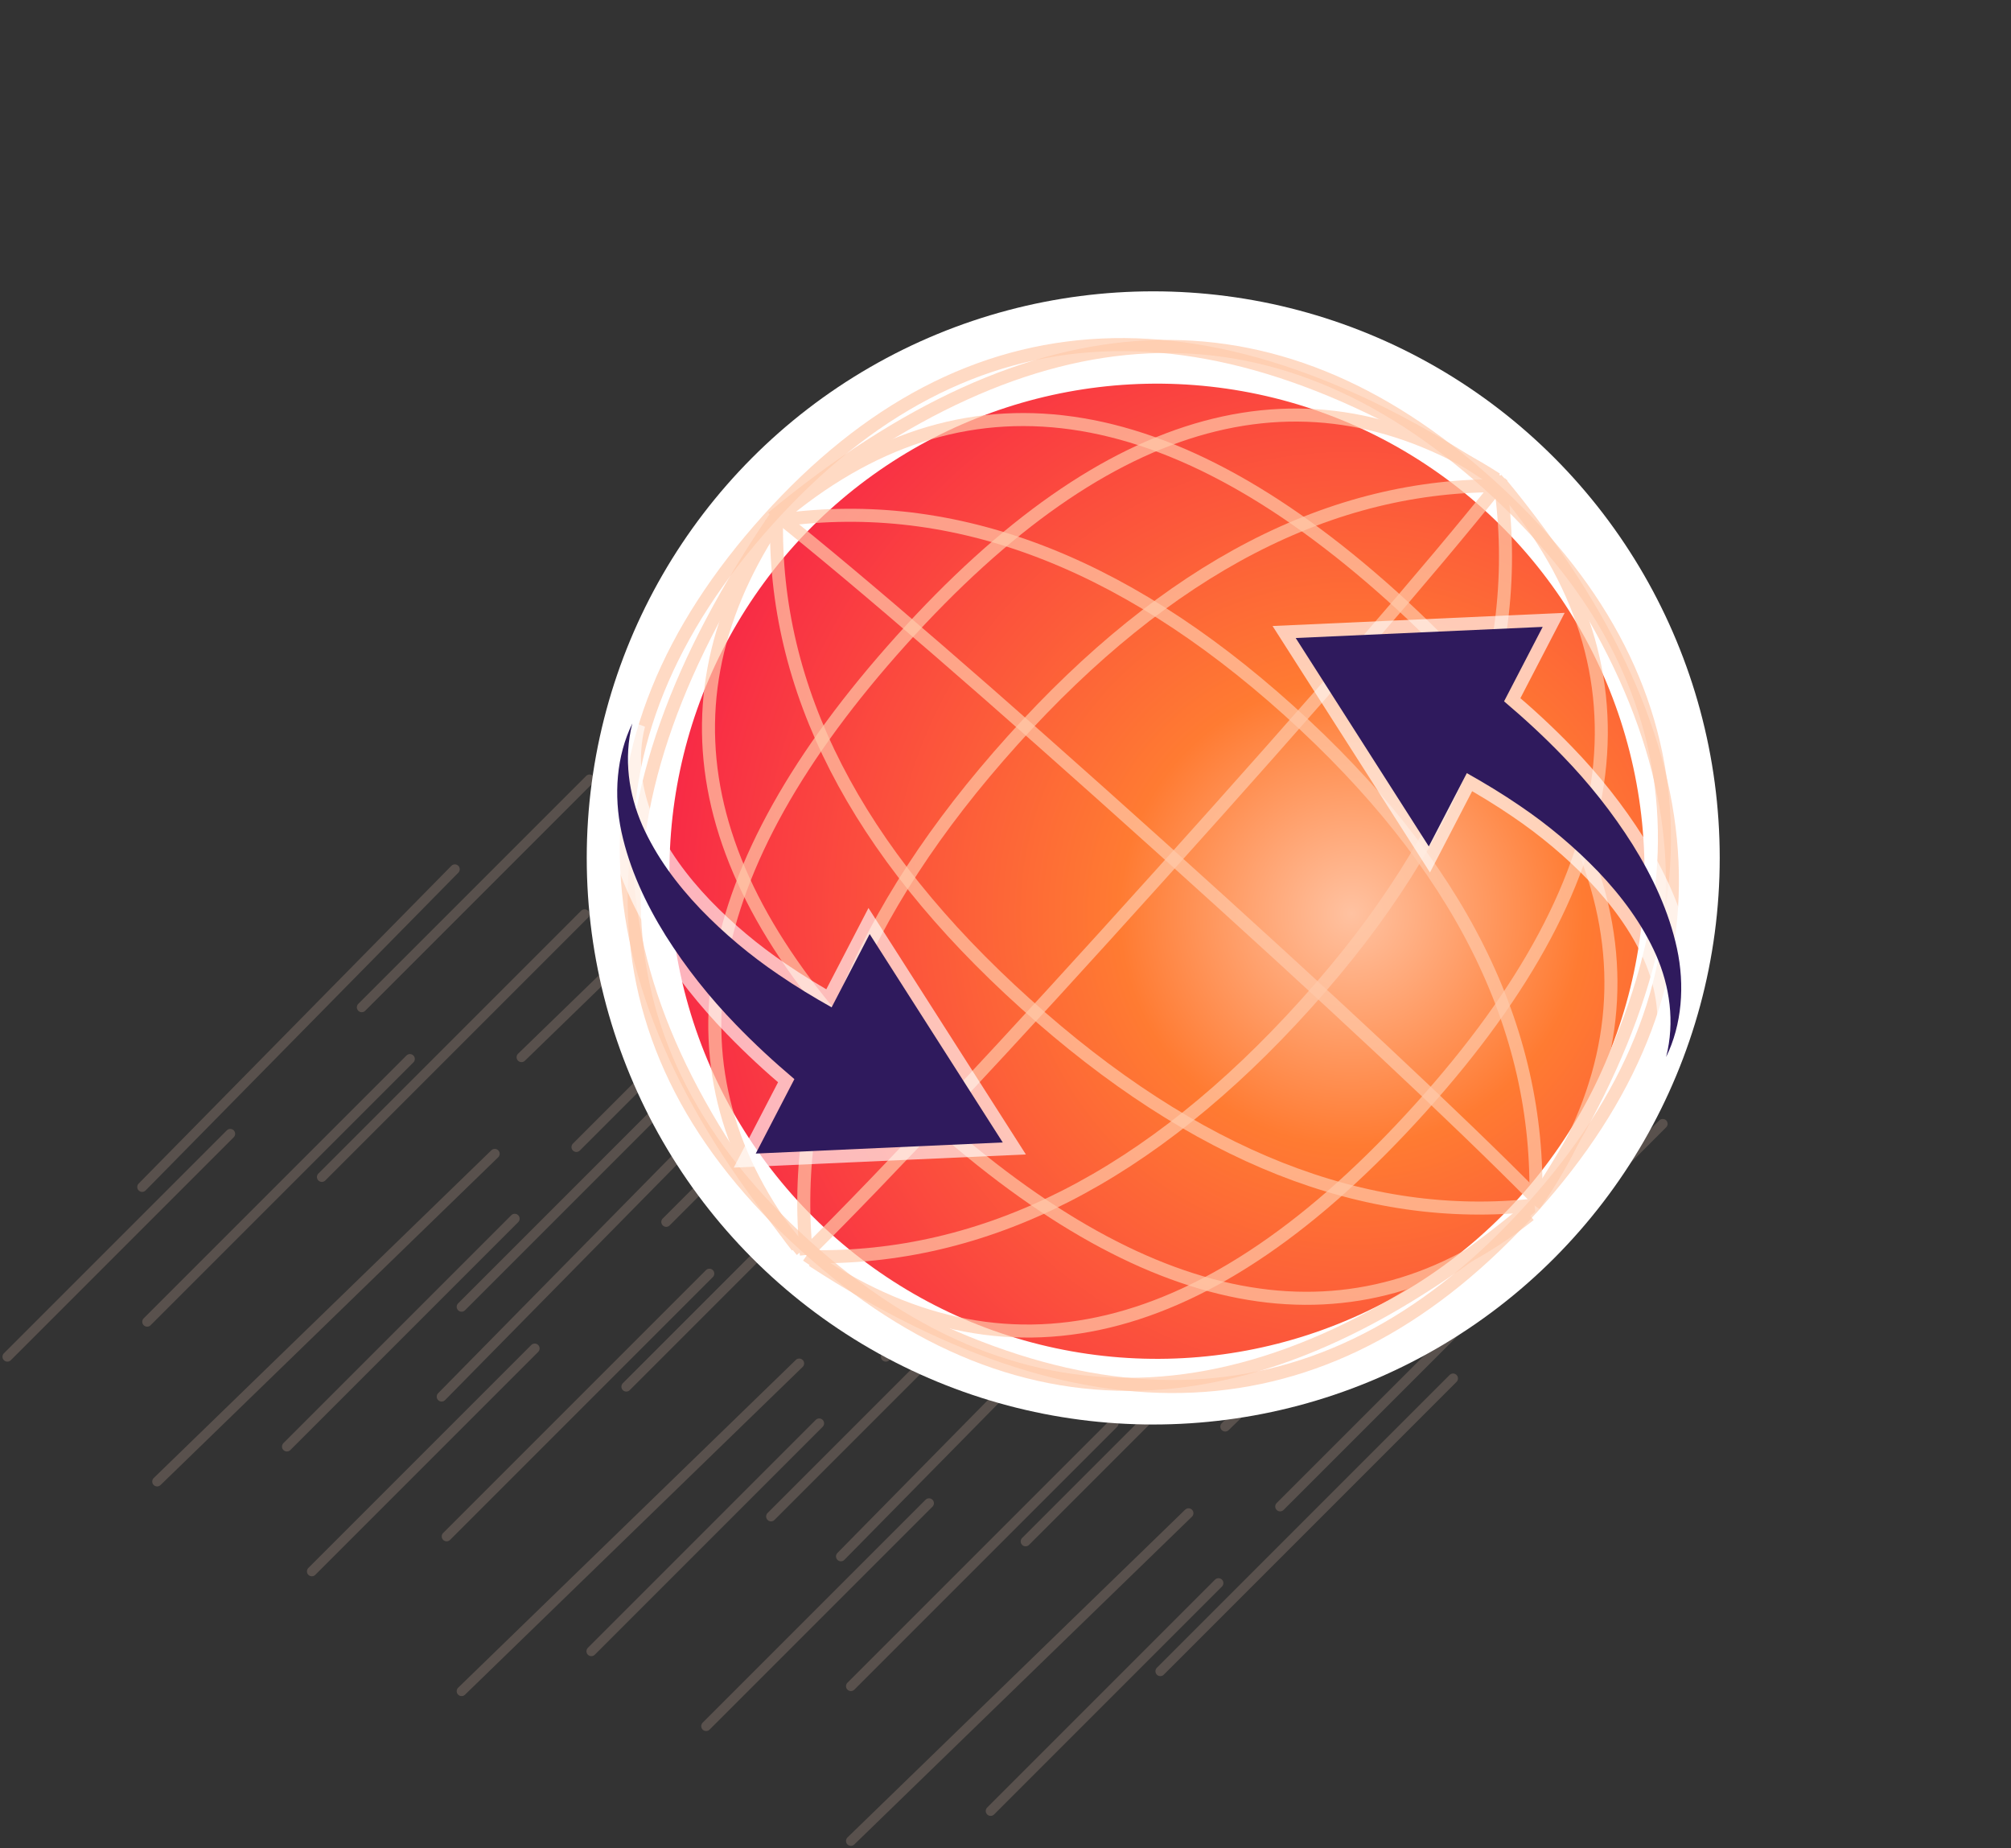 <?xml version="1.0" encoding="UTF-8"?>
<svg width="617px" height="567px" viewBox="0 0 617 567" version="1.1" xmlns="http://www.w3.org/2000/svg" xmlns:xlink="http://www.w3.org/1999/xlink">
    <rect x="0" y="0" width="617" height="567" fill="#333333" stroke="none"/>
    <title>833EEA74-A675-4D6D-95D2-620739DACF5C</title>
    <defs>
        <radialGradient cx="67.647%" cy="39.916%" fx="67.647%" fy="39.916%" r="70.527%" id="radialGradient-1">
            <stop stop-color="#FFC2A1" offset="0%"></stop>
            <stop stop-color="#FF7B32" offset="33.601%"></stop>
            <stop stop-color="#F82A46" offset="100%"></stop>
        </radialGradient>
    </defs>
    <g id="Investment-Process-page" stroke="none" stroke-width="1" fill="none" fill-rule="evenodd">
        <g id="Investment-Process---Primary-1" transform="translate(-909, -1339)">
            <g id="investment-process-content" transform="translate(137, 864.898)">
                <g id="investment-process-content-2" transform="translate(155, 478.102)">
                    <g id="icon-2" transform="translate(619, -0)">
                        <g id="movement-copy-3" opacity="0.2" transform="translate(254.202, 390.256) rotate(-180) translate(-254.202, -390.256) translate(-0, 219.512)" stroke="#F2CAB3" stroke-linecap="round" stroke-width="3">
                            <line x1="333.567" y1="213.12" x2="216.183" y2="330.504" id="Line-3-Copy-5"></line>
                            <line x1="154.402" y1="52.327" x2="64.579" y2="142.153" id="Line-2"></line>
                            <line x1="273.847" y1="99.798" x2="184.023" y2="189.625" id="Line-2-Copy-9"></line>
                            <line x1="368.79" y1="164.114" x2="278.966" y2="253.941" id="Line-2-Copy-18"></line>
                            <line x1="249.341" y1="0.26" x2="145.744" y2="100.808" id="Line-2-Copy"></line>
                            <line x1="368.785" y1="46.201" x2="265.188" y2="146.748" id="Line-2-Copy-10"></line>
                            <line x1="462.197" y1="110.517" x2="358.6" y2="211.064" id="Line-2-Copy-19"></line>
                            <line x1="293.756" y1="35.482" x2="225.368" y2="103.87" id="Line-2-Copy-3"></line>
                            <line x1="414.731" y1="82.953" x2="346.343" y2="151.341" id="Line-2-Copy-11"></line>
                            <line x1="508.143" y1="148.801" x2="439.755" y2="217.189" id="Line-2-Copy-20"></line>
                            <line x1="249.341" y1="47.738" x2="168.714" y2="128.365" id="Line-2-Copy-4"></line>
                            <line x1="373.379" y1="93.679" x2="292.752" y2="174.305" id="Line-2-Copy-12"></line>
                            <line x1="465.26" y1="159.526" x2="384.633" y2="240.153" id="Line-2-Copy-21"></line>
                            <line x1="195.744" y1="92.147" x2="115.117" y2="172.774" id="Line-2-Copy-5"></line>
                            <line x1="318.251" y1="139.619" x2="237.624" y2="220.246" id="Line-2-Copy-13"></line>
                            <line x1="411.663" y1="203.935" x2="331.036" y2="284.562" id="Line-2-Copy-22"></line>
                            <line x1="134.491" y1="197.809" x2="53.864" y2="278.436" id="Line-2-Copy-6"></line>
                            <line x1="256.998" y1="245.281" x2="176.371" y2="325.908" id="Line-2-Copy-14"></line>
                            <line x1="252.408" y1="87.551" x2="156.459" y2="185.027" id="Line-2-Copy-7"></line>
                            <line x1="374.915" y1="136.554" x2="278.966" y2="234.03" id="Line-2-Copy-15"></line>
                            <line x1="466.796" y1="200.87" x2="370.846" y2="298.346" id="Line-2-Copy-24"></line>
                            <line x1="186.562" y1="142.675" x2="116.643" y2="212.595" id="Line-2-Copy-8"></line>
                            <line x1="306.007" y1="190.147" x2="236.087" y2="260.066" id="Line-2-Copy-16"></line>
                            <line x1="399.418" y1="255.994" x2="329.498" y2="325.914" id="Line-2-Copy-25"></line>
                            <line x1="134.491" y1="127.361" x2="30.894" y2="227.909" id="Line-2-Copy-2"></line>
                            <line x1="256.998" y1="174.833" x2="153.401" y2="275.38" id="Line-2-Copy-17"></line>
                            <line x1="350.409" y1="240.68" x2="246.812" y2="341.228" id="Line-2-Copy-26"></line>
                            <line x1="206.468" y1="9.449" x2="136.552" y2="79.369" id="Line-3"></line>
                            <line x1="328.975" y1="58.452" x2="259.059" y2="128.371" id="Line-3-Copy-2"></line>
                            <line x1="422.386" y1="121.237" x2="352.47" y2="191.156" id="Line-3-Copy-4"></line>
                            <line x1="117.649" y1="102.864" x2="0.264" y2="220.248" id="Line-3-Copy"></line>
                            <line x1="238.624" y1="148.804" x2="121.24" y2="266.188" id="Line-3-Copy-3"></line>
                        </g>
                        <circle id="Oval" fill="#FFFFFF" cx="351.825" cy="259.178" r="173.807"></circle>
                        <g id="Group-18-Copy-2" transform="translate(350.545, 261.319) rotate(15) translate(-350.545, -261.319) translate(137.707, 47.812)">
                            <circle id="Oval" fill="url(#radialGradient-1)" transform="translate(215.69, 214.76) rotate(27) translate(-215.69, -214.76) " cx="215.69" cy="214.76" r="149.574"></circle>
                            <g id="Group-17" opacity="0.694" transform="translate(212.839, 213.508) rotate(27) translate(-212.839, -213.508) translate(55.111, 54.249)" stroke="#FFC9AA" stroke-width="4">
                                <path d="M157.728,2.27373675e-13 C89.328,10.931 55.128,63.873 55.128,158.827 C55.128,253.781 88.686,307.012 155.801,318.518" id="Path-12"></path>
                                <path d="M160.79,0 C53.597,14.383 -1.13686838e-13,67.326 -1.13686838e-13,158.827 C-1.13686838e-13,250.329 52.59,303.559 157.77,318.518" id="Path-12-Copy-6"></path>
                                <path d="M160.79,1.11413101e-11 C120.976,34.793 101.068,87.735 101.068,158.827 C101.068,229.92 120.602,283.15 159.669,318.518" id="Path-12-Copy"></path>
                                <path d="M162.322,2.27373675e-13 C160.28,34.793 159.259,87.735 159.259,158.827 C159.259,229.92 160.261,283.15 162.264,318.518" id="Path-12-Copy-2" transform="translate(160.79, 159.259) scale(-1, 1) translate(-160.79, -159.259) "></path>
                                <path d="M222.044,2.27373675e-13 C180.187,34.793 159.259,87.735 159.259,158.827 C159.259,229.92 179.794,283.15 220.865,318.518" id="Path-12-Copy-3" transform="translate(190.651, 159.259) scale(-1, 1) translate(-190.651, -159.259) "></path>
                                <path d="M269.515,1.11413101e-11 C194.99,8.619 157.728,61.562 157.728,158.827 C157.728,256.093 194.29,309.323 267.416,318.518" id="Path-12-Copy-4" transform="translate(213.622, 159.259) scale(-1, 1) translate(-213.622, -159.259) "></path>
                                <path d="M315.455,2.27373675e-13 C211.325,15.429 159.259,68.371 159.259,158.827 C159.259,249.284 210.347,302.514 312.522,318.518" id="Path-12-Copy-5" transform="translate(237.357, 159.259) scale(-1, 1) translate(-237.357, -159.259) "></path>
                            </g>
                            <g id="Group-17" opacity="0.694" transform="translate(213.247, 214.221) rotate(-63) translate(-213.247, -214.221) translate(56.301, 56.285)" stroke="#FFC9AA" stroke-width="4">
                                <path d="M157.647,1.947 C89.247,12.721 55.047,64.9 55.047,158.484 C55.047,252.069 88.605,304.531 155.72,315.872" id="Path-12"></path>
                                <path d="M160.79,0.587 C53.597,14.763 -1.13686838e-13,66.942 -1.13686838e-13,157.124 C-1.13686838e-13,247.306 52.59,299.768 157.77,314.512" id="Path-12-Copy-6"></path>
                                <path d="M160.111,1.032 C120.296,35.322 100.389,87.501 100.389,157.568 C100.389,227.635 119.922,280.097 158.989,314.956" id="Path-12-Copy"></path>
                                <path d="M163.822,-5.68434189e-14 C161.781,34.291 160.76,86.47 160.76,156.537 C160.76,226.603 161.761,279.066 163.765,313.924" id="Path-12-Copy-2" transform="translate(162.291, 156.962) scale(-1, 1) translate(-162.291, -156.962) "></path>
                                <path d="M221.286,0.904 C179.429,35.195 158.501,87.374 158.501,157.441 C158.501,227.508 179.036,279.97 220.107,314.829" id="Path-12-Copy-3" transform="translate(189.893, 157.866) scale(-1, 1) translate(-189.893, -157.866) "></path>
                                <path d="M268.552,1.013 C194.027,9.508 156.764,61.687 156.764,157.55 C156.764,253.413 193.327,305.875 266.452,314.937" id="Path-12-Copy-4" transform="translate(212.658, 157.975) scale(-1, 1) translate(-212.658, -157.975) "></path>
                                <path d="M313.893,0.097 C210.783,15.303 159.228,67.482 159.228,156.634 C159.228,245.786 209.815,298.248 310.988,314.021" id="Path-12-Copy-5" transform="translate(236.561, 157.059) scale(-1, 1) translate(-236.561, -157.059) "></path>
                            </g>
                        </g>
                        <g id="Group-23" transform="translate(152.572, 98.605)" fill="#2F1A5D">
                            <g id="Group-7" transform="translate(198.025, 170.485) rotate(21) translate(-198.025, -170.485) translate(31.468, 51.806)" opacity="0.644" stroke="#FFFFFF" stroke-width="8">
                                <path d="M91.294,161.967 L88.459,187.137 C82.161,186.22 75.888,185.085 69.68,183.612 C59.474,181.232 49.539,177.829 40.068,173.399 C30.642,168.929 21.68,163.293 14.256,155.859 C6.919,148.442 1.479,138.787 0.169,127.754 C-0.829,138.753 2.664,150.366 8.987,160.027 C15.335,169.719 23.829,177.894 33.059,184.86 C42.333,191.797 52.39,197.724 62.88,202.587 C70.304,206.056 77.928,209.085 85.682,211.789 L82.8,237.359 L152.327,207.017 L91.294,161.967 Z" id="Fill-1"></path>
                                <path d="M300.055,52.499 C290.782,45.561 280.725,39.634 270.231,34.771 C262.81,31.306 255.187,28.274 247.432,25.569 L250.311,2.27373675e-13 L180.787,30.342 L241.82,75.391 L244.656,50.221 C250.954,51.139 257.227,52.274 263.434,53.746 C273.641,56.126 283.576,59.53 293.043,63.959 C302.473,68.432 311.435,74.066 318.859,81.499 C326.196,88.917 331.636,98.571 332.946,109.604 C333.944,98.606 330.447,86.992 324.127,77.332 C317.78,67.64 309.286,59.464 300.055,52.499" id="Fill-4"></path>
                            </g>
                            <g id="Group-7" transform="translate(198.025, 170.485) rotate(21) translate(-198.025, -170.485) translate(31.468, 51.806)">
                                <path d="M91.294,161.967 L88.459,187.137 C82.161,186.22 75.888,185.085 69.68,183.612 C59.474,181.232 49.539,177.829 40.068,173.399 C30.642,168.929 21.68,163.293 14.256,155.859 C6.919,148.442 1.479,138.787 0.169,127.754 C-0.829,138.753 2.664,150.366 8.987,160.027 C15.335,169.719 23.829,177.894 33.059,184.86 C42.333,191.797 52.39,197.724 62.88,202.587 C70.304,206.056 77.928,209.085 85.682,211.789 L82.8,237.359 L152.327,207.017 L91.294,161.967 Z" id="Fill-1"></path>
                                <path d="M300.055,52.499 C290.782,45.561 280.725,39.634 270.231,34.771 C262.81,31.306 255.187,28.274 247.432,25.569 L250.311,0 L180.787,30.342 L241.82,75.391 L244.656,50.221 C250.954,51.139 257.227,52.274 263.434,53.746 C273.641,56.126 283.576,59.53 293.043,63.959 C302.473,68.432 311.435,74.066 318.859,81.499 C326.196,88.917 331.636,98.571 332.946,109.604 C333.944,98.606 330.447,86.992 324.127,77.332 C317.78,67.64 309.286,59.464 300.055,52.499" id="Fill-4"></path>
                            </g>
                        </g>
                    </g>
                </g>
            </g>
        </g>
    </g>
</svg>